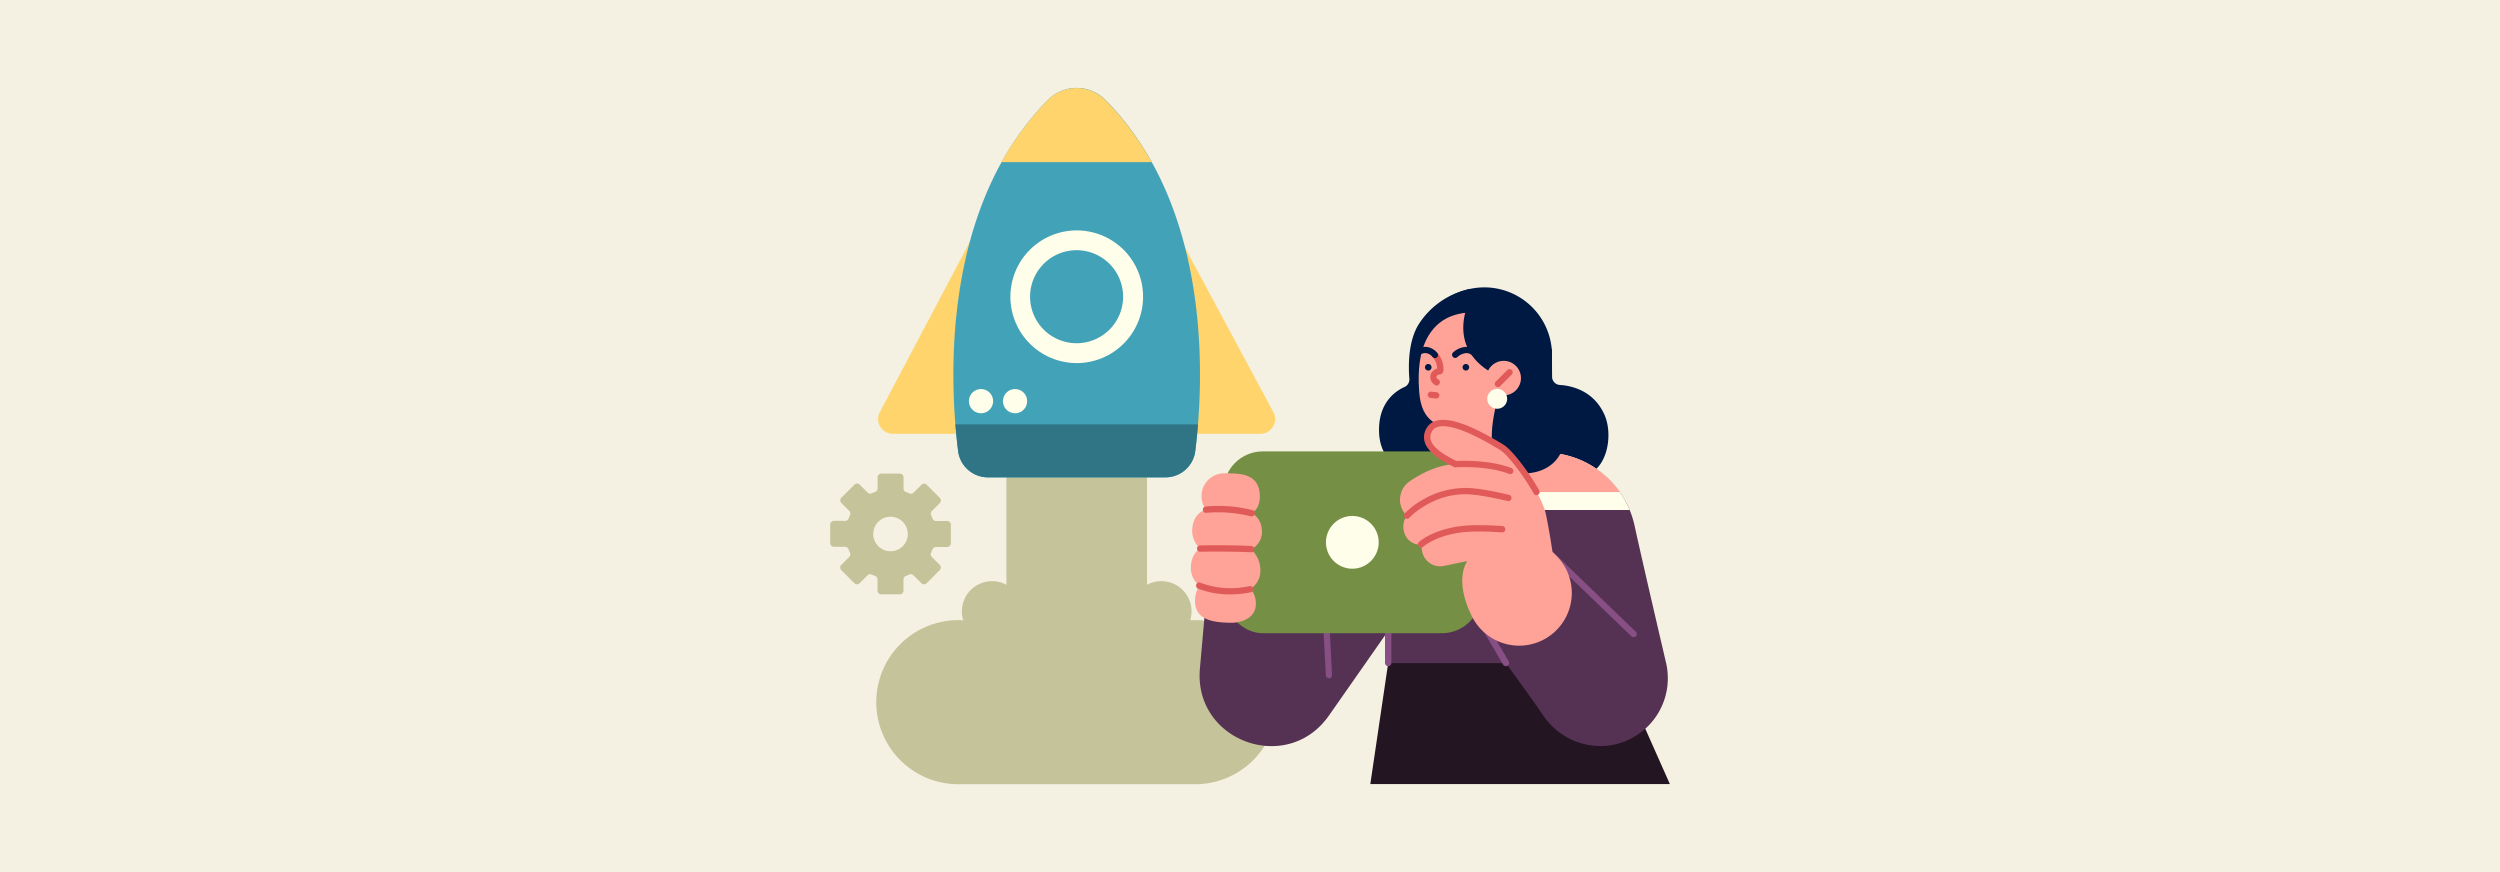 <svg id="a7f6d116-c599-49c5-ab2c-81c5778e799f" data-name="Layer 1" xmlns="http://www.w3.org/2000/svg" viewBox="0 0 860 300"><defs><style>.acab0c45-0e83-4a66-931e-63fca8e4a3bb{fill:#f4f1e2;}.b2bb029f-0d5e-42c0-8925-3e7b53dda0a0{fill:#c4c399;}.beec5989-79e6-4ab1-bd52-ccccbe540403{fill:#001942;}.e47aada3-b357-445b-838e-c1ab38d49e51{fill:#241523;}.fed57867-f7d8-401a-9155-8d84ba511143{fill:#553253;}.ee09b194-a000-409d-b5ba-c1fae3846e1e{fill:#f75b41;}.e75eac9c-8628-4751-b831-4a5bec706b1d{fill:#874f83;}.e285a55c-2964-4973-8977-46e0e4e30fb4{fill:#ffd46c;}.a54d2513-4f33-44ee-8cb7-cdf8ad2416a7{fill:#42a2b8;}.aa4e77da-3ff3-4168-86c1-d725696634a8{fill:#2f7585;}.b4ba53d5-369f-4a38-9649-7d8e29eee75e{fill:#fffeeb;}.ac7930db-6e18-42bf-b722-a83a5783d467{fill:#ffa399;}.a8e06410-a09e-4720-9184-6d13e5d81127{fill:#e05a5a;}.eee695fd-1d2b-4740-b2ff-e85c3f3addc8{fill:#758f45;}</style></defs><rect class="acab0c45-0e83-4a66-931e-63fca8e4a3bb" width="860" height="300"/><path class="b2bb029f-0d5e-42c0-8925-3e7b53dda0a0" d="M291.91,189c.14.39.3.77.47,1.14a1.3,1.3,0,0,1-.26,1.46l-2.71,2.71a1.29,1.29,0,0,0,0,1.82l4.49,4.49a1.29,1.29,0,0,0,1.82,0l2.71-2.71a1.29,1.29,0,0,1,1.46-.26c.37.17.75.33,1.14.47a1.29,1.29,0,0,1,.84,1.21v3.84a1.29,1.29,0,0,0,1.29,1.29h6.35a1.29,1.29,0,0,0,1.29-1.29v-3.84a1.3,1.3,0,0,1,.84-1.21c.39-.14.77-.3,1.15-.47a1.27,1.27,0,0,1,1.45.26l2.71,2.71a1.3,1.3,0,0,0,1.83,0l4.48-4.49a1.27,1.27,0,0,0,0-1.82l-2.71-2.71a1.32,1.32,0,0,1-.26-1.46c.18-.37.33-.75.48-1.14a1.28,1.28,0,0,1,1.21-.84h3.83a1.29,1.29,0,0,0,1.29-1.29v-6.35a1.29,1.29,0,0,0-1.29-1.29H322a1.28,1.28,0,0,1-1.21-.85c-.15-.38-.3-.76-.48-1.14a1.3,1.3,0,0,1,.26-1.45l2.71-2.71a1.29,1.29,0,0,0,0-1.83l-4.48-4.48a1.29,1.29,0,0,0-1.83,0l-2.71,2.71a1.28,1.28,0,0,1-1.45.25c-.38-.17-.76-.32-1.15-.47a1.29,1.29,0,0,1-.84-1.21v-3.83a1.29,1.29,0,0,0-1.29-1.29h-6.35a1.29,1.29,0,0,0-1.29,1.29V168a1.28,1.28,0,0,1-.84,1.21c-.39.15-.77.3-1.14.47a1.3,1.3,0,0,1-1.46-.25l-2.71-2.71a1.27,1.27,0,0,0-1.82,0l-4.49,4.48a1.3,1.3,0,0,0,0,1.83l2.71,2.71a1.28,1.28,0,0,1,.26,1.45c-.17.38-.33.76-.47,1.14a1.29,1.29,0,0,1-1.21.85h-3.84a1.29,1.29,0,0,0-1.29,1.29v6.35a1.29,1.29,0,0,0,1.29,1.29h3.84A1.29,1.29,0,0,1,291.91,189Zm8.49-5.31a5.94,5.94,0,1,1,5.94,5.94A5.94,5.94,0,0,1,300.4,183.68Z"/><rect class="b2bb029f-0d5e-42c0-8925-3e7b53dda0a0" x="346.21" y="160.14" width="48.36" height="64.45"/><path class="b2bb029f-0d5e-42c0-8925-3e7b53dda0a0" d="M351.67,210.31a10.39,10.39,0,1,1-10.39-10.39A10.39,10.39,0,0,1,351.67,210.31Z"/><path class="b2bb029f-0d5e-42c0-8925-3e7b53dda0a0" d="M409.89,210.31a10.39,10.39,0,1,1-10.39-10.39A10.39,10.39,0,0,1,409.89,210.31Z"/><path class="b2bb029f-0d5e-42c0-8925-3e7b53dda0a0" d="M411.14,213.32a28,28,0,0,0-7.7,1.07,37.63,37.63,0,0,0-66.12,0,28.22,28.22,0,1,0-7.67,55.38h81.49a28.22,28.22,0,0,0,0-56.44Z"/><path class="beec5989-79e6-4ab1-bd52-ccccbe540403" d="M495.5,164.05c4,0,45.07.46,48.52-.12,8.89-1.49,11-14.06,8-21.06-3.69-8.53-11.4-10.19-15.46-10.45a2.82,2.82,0,0,1-2.64-2.8l-.07-9.49L505.39,99.45a27.63,27.63,0,0,0-17.33,12.06c-3.77,6-3.57,14.78-3.24,18.79a2.84,2.84,0,0,1-1.66,2.82c-2.94,1.32-8.27,4.89-8.74,13.49C473.84,157.08,480.17,164.05,495.5,164.05Z"/><polygon class="e47aada3-b357-445b-838e-c1ab38d49e51" points="555.93 228.07 477.54 228.07 471.39 269.71 574.43 269.71 555.93 228.07"/><path class="fed57867-f7d8-401a-9155-8d84ba511143" d="M573.15,228.13s-8.24-35.25-10.79-47a31.92,31.92,0,0,0-31-25.39l-44.7-.06a31.71,31.71,0,0,0-31.77,31.71L417.29,179l-4.52,51c-2.21,24.93,30,36.68,44.37,16.17L477.54,217v11.11H518c4.65,6.35,10,13.78,12.56,17.54a23.92,23.92,0,0,0,19.81,11A23.33,23.33,0,0,0,573.15,228.13Z"/><path class="ee09b194-a000-409d-b5ba-c1fae3846e1e" d="M477.47,214.41a1.15,1.15,0,0,1-.26,0,17.41,17.41,0,0,1-9.5-6.08,17.4,17.4,0,0,1,0-21.68,17.41,17.41,0,0,1,9.5-6.08,1.08,1.08,0,0,1,1.32.8,1.1,1.1,0,0,1-.8,1.32,15.23,15.23,0,0,0,0,29.6,1.1,1.1,0,0,1,.8,1.32A1.09,1.09,0,0,1,477.47,214.41Z"/><path class="e75eac9c-8628-4751-b831-4a5bec706b1d" d="M477.54,229.15a1.09,1.09,0,0,1-1.1-1.09V213.31a1.1,1.1,0,0,1,2.19,0v14.75A1.09,1.09,0,0,1,477.54,229.15Z"/><path class="e75eac9c-8628-4751-b831-4a5bec706b1d" d="M457.18,233.34a1.1,1.1,0,0,1-1.09-1l-2.32-44.9a1.1,1.1,0,0,1,1-1.15,1.09,1.09,0,0,1,1.14,1l2.31,44.9a1.08,1.08,0,0,1-1,1.14Z"/><path class="e75eac9c-8628-4751-b831-4a5bec706b1d" d="M561.94,219.18a1.07,1.07,0,0,1-.76-.31l-28.41-27.39a1.1,1.1,0,0,1,0-1.54,1.11,1.11,0,0,1,1.55,0l28.41,27.4a1.09,1.09,0,0,1,0,1.54A1.07,1.07,0,0,1,561.94,219.18Z"/><path class="e285a55c-2964-4973-8977-46e0e4e30fb4" d="M330.66,149.22H307.13a5.06,5.06,0,0,1-4.48-7.43l31.79-60.14Z"/><path class="e285a55c-2964-4973-8977-46e0e4e30fb4" d="M410.1,149.22h23.47a5.06,5.06,0,0,0,4.46-7.46L405.74,81.65Z"/><path class="a54d2513-4f33-44ee-8cb7-cdf8ad2416a7" d="M360.51,34.35c-37.18,37.59-33.78,98.07-30.92,120.82a10.34,10.34,0,0,0,10.26,9.05h61.07a10.33,10.33,0,0,0,10.25-9.05c2.86-22.75,6.26-83.23-30.92-120.82A13.91,13.91,0,0,0,360.51,34.35Z"/><path class="e285a55c-2964-4973-8977-46e0e4e30fb4" d="M360.51,34.35a98.1,98.1,0,0,0-16,21.42h51.66a97.78,97.78,0,0,0-16-21.42A13.91,13.91,0,0,0,360.51,34.35Z"/><path class="aa4e77da-3ff3-4168-86c1-d725696634a8" d="M328.66,146c.28,3.48.61,6.56.93,9.15a10.34,10.34,0,0,0,10.26,9.05h61.07a10.33,10.33,0,0,0,10.25-9.05c.32-2.59.66-5.67.93-9.15Z"/><circle class="b4ba53d5-369f-4a38-9649-7d8e29eee75e" cx="370.38" cy="102.07" r="22.82" transform="translate(198.33 445.58) rotate(-78.8)"/><path class="a54d2513-4f33-44ee-8cb7-cdf8ad2416a7" d="M386.35,102.07a16,16,0,1,1-16-16A16,16,0,0,1,386.35,102.07Z"/><path class="b4ba53d5-369f-4a38-9649-7d8e29eee75e" d="M341.63,138a4.16,4.16,0,1,1-4.16-4.16A4.16,4.16,0,0,1,341.63,138Z"/><path class="b4ba53d5-369f-4a38-9649-7d8e29eee75e" d="M353.34,138a4.16,4.16,0,1,1-4.16-4.16A4.16,4.16,0,0,1,353.34,138Z"/><path class="b4ba53d5-369f-4a38-9649-7d8e29eee75e" d="M457.18,175.44H560.59a31.77,31.77,0,0,0-29.26-19.75l-44.7-.06A31.7,31.7,0,0,0,457.18,175.44Z"/><path class="ac7930db-6e18-42bf-b722-a83a5783d467" d="M460.52,169.26h96.67a31.54,31.54,0,0,0-25.86-13.57l-44.7-.06A31.69,31.69,0,0,0,460.52,169.26Z"/><path class="beec5989-79e6-4ab1-bd52-ccccbe540403" d="M533.57,118.29a23.29,23.29,0,1,1-26.82-19.11A23.28,23.28,0,0,1,533.57,118.29Z"/><rect class="ac7930db-6e18-42bf-b722-a83a5783d467" x="501.18" y="123.49" width="18.46" height="34.23"/><path class="ac7930db-6e18-42bf-b722-a83a5783d467" d="M510.93,107.6c-7.2-.65-15,.24-19.61,8-4,6.77-3.37,16.1-3.08,19.54.8,9.78,6.22,12.56,16.35,12.56,17.7,0,20.53-11.49,19.23-23.35C522.67,113.84,521,108.51,510.93,107.6Z"/><path class="beec5989-79e6-4ab1-bd52-ccccbe540403" d="M505.39,126.34a1.13,1.13,0,1,1-1.12-1.13A1.13,1.13,0,0,1,505.39,126.34Z"/><path class="beec5989-79e6-4ab1-bd52-ccccbe540403" d="M492.45,126.34a1.13,1.13,0,1,1-1.13-1.13A1.13,1.13,0,0,1,492.45,126.34Z"/><path class="a8e06410-a09e-4720-9184-6d13e5d81127" d="M494.27,132.63a1,1,0,0,1-.6-.19l-.32-.2a3,3,0,0,1,1-5.41,5.84,5.84,0,0,0-1.55-4,1.1,1.1,0,0,1,0-1.55,1.09,1.09,0,0,1,1.54,0,8.37,8.37,0,0,1,2.2,6.17,1.44,1.44,0,0,1-.48,1,1.46,1.46,0,0,1-.92.4l-.31.05a.77.77,0,0,0-.65.63.76.76,0,0,0,.34.83l.31.21a1.09,1.09,0,0,1,.31,1.51A1.11,1.11,0,0,1,494.27,132.63Z"/><path class="beec5989-79e6-4ab1-bd52-ccccbe540403" d="M507.8,123.17a1.09,1.09,0,0,1-.82-.37,3.4,3.4,0,0,0-2.45-1.34,5.08,5.08,0,0,0-3.2,1.39,1.09,1.09,0,0,1-1.54-1.54,7.21,7.21,0,0,1,4.8-2,5.55,5.55,0,0,1,4,2.08,1.1,1.1,0,0,1-.1,1.54A1.11,1.11,0,0,1,507.8,123.17Z"/><path class="beec5989-79e6-4ab1-bd52-ccccbe540403" d="M493.62,123.17a1.09,1.09,0,0,1-.82-.37,3.4,3.4,0,0,0-2.45-1.34,5.08,5.08,0,0,0-3.2,1.39,1.09,1.09,0,0,1-1.54-1.54,7.21,7.21,0,0,1,4.8-2,5.55,5.55,0,0,1,4,2.08,1.1,1.1,0,0,1-.1,1.54A1.11,1.11,0,0,1,493.62,123.17Z"/><path class="beec5989-79e6-4ab1-bd52-ccccbe540403" d="M504.18,107c-4.77,17.69,13.09,23.07,13.09,23.07-6.86,20.92-4.42,29.51,2.23,31.92,5.82,2.12,15,.38,17.83-7.22,1.43-3.92.7-8.26-1-12-1.44-3.16-3.63-6-4.62-9.4-1.62-5.53-1-11.47-3-16.94a19,19,0,0,0-10.1-10.76,25,25,0,0,0-7.33-2.15C508.64,103.17,504.18,107,504.18,107Z"/><circle class="ac7930db-6e18-42bf-b722-a83a5783d467" cx="517.27" cy="130.07" r="5.94"/><path class="a8e06410-a09e-4720-9184-6d13e5d81127" d="M515.28,133.15a1.09,1.09,0,0,1-.77-1.86l4-4a1.1,1.1,0,0,1,1.54,0,1.11,1.11,0,0,1,0,1.55l-4,4A1.09,1.09,0,0,1,515.28,133.15Z"/><path class="b4ba53d5-369f-4a38-9649-7d8e29eee75e" d="M518.46,137.19a3.42,3.42,0,1,1-3.42-3.42A3.42,3.42,0,0,1,518.46,137.19Z"/><path class="a8e06410-a09e-4720-9184-6d13e5d81127" d="M494,137.1l-1.89-.2a1.09,1.09,0,1,1,.23-2.17l1.78.19a1.09,1.09,0,0,1-.12,2.18Z"/><path class="e75eac9c-8628-4751-b831-4a5bec706b1d" d="M518,229.16a1.09,1.09,0,0,1-.94-.54l-13.47-23.1a1.09,1.09,0,0,1,1.89-1.1L519,227.52a1.09,1.09,0,0,1-.39,1.49A1.11,1.11,0,0,1,518,229.16Z"/><rect class="eee695fd-1d2b-4740-b2ff-e85c3f3addc8" x="420.88" y="155.28" width="88.65" height="62.55" rx="13.53"/><path class="b4ba53d5-369f-4a38-9649-7d8e29eee75e" d="M474.27,186.55a9.07,9.07,0,1,1-9.06-9.06A9.07,9.07,0,0,1,474.27,186.55Z"/><path class="ac7930db-6e18-42bf-b722-a83a5783d467" d="M410.2,181.33a8.37,8.37,0,0,0,2.64,7.41s-2.92,1.37-3.17,6a7.82,7.82,0,0,0,2.87,6.7,10.32,10.32,0,0,0-1.41,6.16c.48,5,4.87,6.64,12.6,6.63,2.76,0,8.14-1.31,8.28-6.25.12-3.92-2-5.33-2-5.33a7.25,7.25,0,0,0,3.56-6.2,9.8,9.8,0,0,0-3.22-7.5,6.57,6.57,0,0,0,3.76-6c0-4.94-3.56-6.44-3.56-6.44s3.51-1.5,2.73-7.27c-.85-6.28-6.84-6.41-11.44-6.41a7.85,7.85,0,0,0-7,12.47S410.84,176.14,410.2,181.33Z"/><path class="a8e06410-a09e-4720-9184-6d13e5d81127" d="M423.27,204.47a29.71,29.71,0,0,1-11.18-2,1.09,1.09,0,0,1,.89-2,29.53,29.53,0,0,0,16.79,1.15,1.09,1.09,0,1,1,.47,2.13A32.3,32.3,0,0,1,423.27,204.47Z"/><path class="a8e06410-a09e-4720-9184-6d13e5d81127" d="M430.54,177.62l-.28,0A46.26,46.26,0,0,0,415,176.41a1.09,1.09,0,0,1-.26-2.17,48,48,0,0,1,16.13,1.24,1.09,1.09,0,0,1-.28,2.14Z"/><path class="a8e06410-a09e-4720-9184-6d13e5d81127" d="M430.34,190c-7-.4-17.37-.2-17.48-.2a1.09,1.09,0,0,1,0-2.18c.1,0,10.6-.2,17.58.2a1.09,1.09,0,0,1-.06,2.18Z"/><path class="ac7930db-6e18-42bf-b722-a83a5783d467" d="M534.07,189.89s-1.83-12.09-2.76-14.75c-2.75-7.9-11.48-19.3-14.49-21.15-14.69-9-22.73-10.46-25.15-6.07-2.32,4.21,1.38,8.06,9.05,11.73-6,.23-11.63,3.09-15.79,5.93a7.65,7.65,0,0,0-1,11.81,6.68,6.68,0,0,0,.31,8c2.3,2.52,4.62,1.82,4.62,1.82l.3,2.16a6.32,6.32,0,0,0,7.52,5.31l8.1-1.67s-4.9,6.13,1.66,19.19a18.11,18.11,0,1,0,28.87-21.09Z"/><path class="a8e06410-a09e-4720-9184-6d13e5d81127" d="M528.59,170.35a1.1,1.1,0,0,1-1-.57c-3.66-6.61-9.22-13.54-11.38-14.86-13-8-18.82-8.8-21.45-8.11a3.35,3.35,0,0,0-2.18,1.64,3.7,3.7,0,0,0-.37,3c.73,2.28,3.74,4.7,8.94,7.19a1.09,1.09,0,0,1-.94,2c-5.85-2.8-9.14-5.58-10.08-8.49a5.88,5.88,0,0,1,.55-4.76,5.46,5.46,0,0,1,3.52-2.69c4.49-1.18,12.06,1.55,23.15,8.36,2.7,1.66,8.6,9.27,12.15,15.67a1.09,1.09,0,0,1-.43,1.48A1.07,1.07,0,0,1,528.59,170.35Z"/><path class="a8e06410-a09e-4720-9184-6d13e5d81127" d="M484,178.48a1.1,1.1,0,0,1-.8-1.83,27.75,27.75,0,0,1,6-4.62,29.31,29.31,0,0,1,16-4.16c5.18.22,13.58,2.27,13.94,2.36a1.09,1.09,0,0,1-.52,2.12c-.09,0-8.55-2.09-13.51-2.3-12.31-.51-20.24,8-20.31,8.07A1.09,1.09,0,0,1,484,178.48Z"/><path class="a8e06410-a09e-4720-9184-6d13e5d81127" d="M488.88,188.33a1.09,1.09,0,0,1-.74-1.89c.22-.21,5.56-5.07,17.35-5.72a103.54,103.54,0,0,1,11.34.25,1.09,1.09,0,1,1-.18,2.18,98.91,98.91,0,0,0-11-.25c-11,.61-15.94,5.09-16,5.13A1.08,1.08,0,0,1,488.88,188.33Z"/><path class="a8e06410-a09e-4720-9184-6d13e5d81127" d="M519.5,163.08a1,1,0,0,1-.39-.07c-7.56-2.93-18.22-2.28-18.32-2.27a1.09,1.09,0,0,1-1.16-1,1.08,1.08,0,0,1,1-1.15c.45,0,11.23-.7,19.24,2.41a1.08,1.08,0,0,1-.39,2.1Z"/></svg>